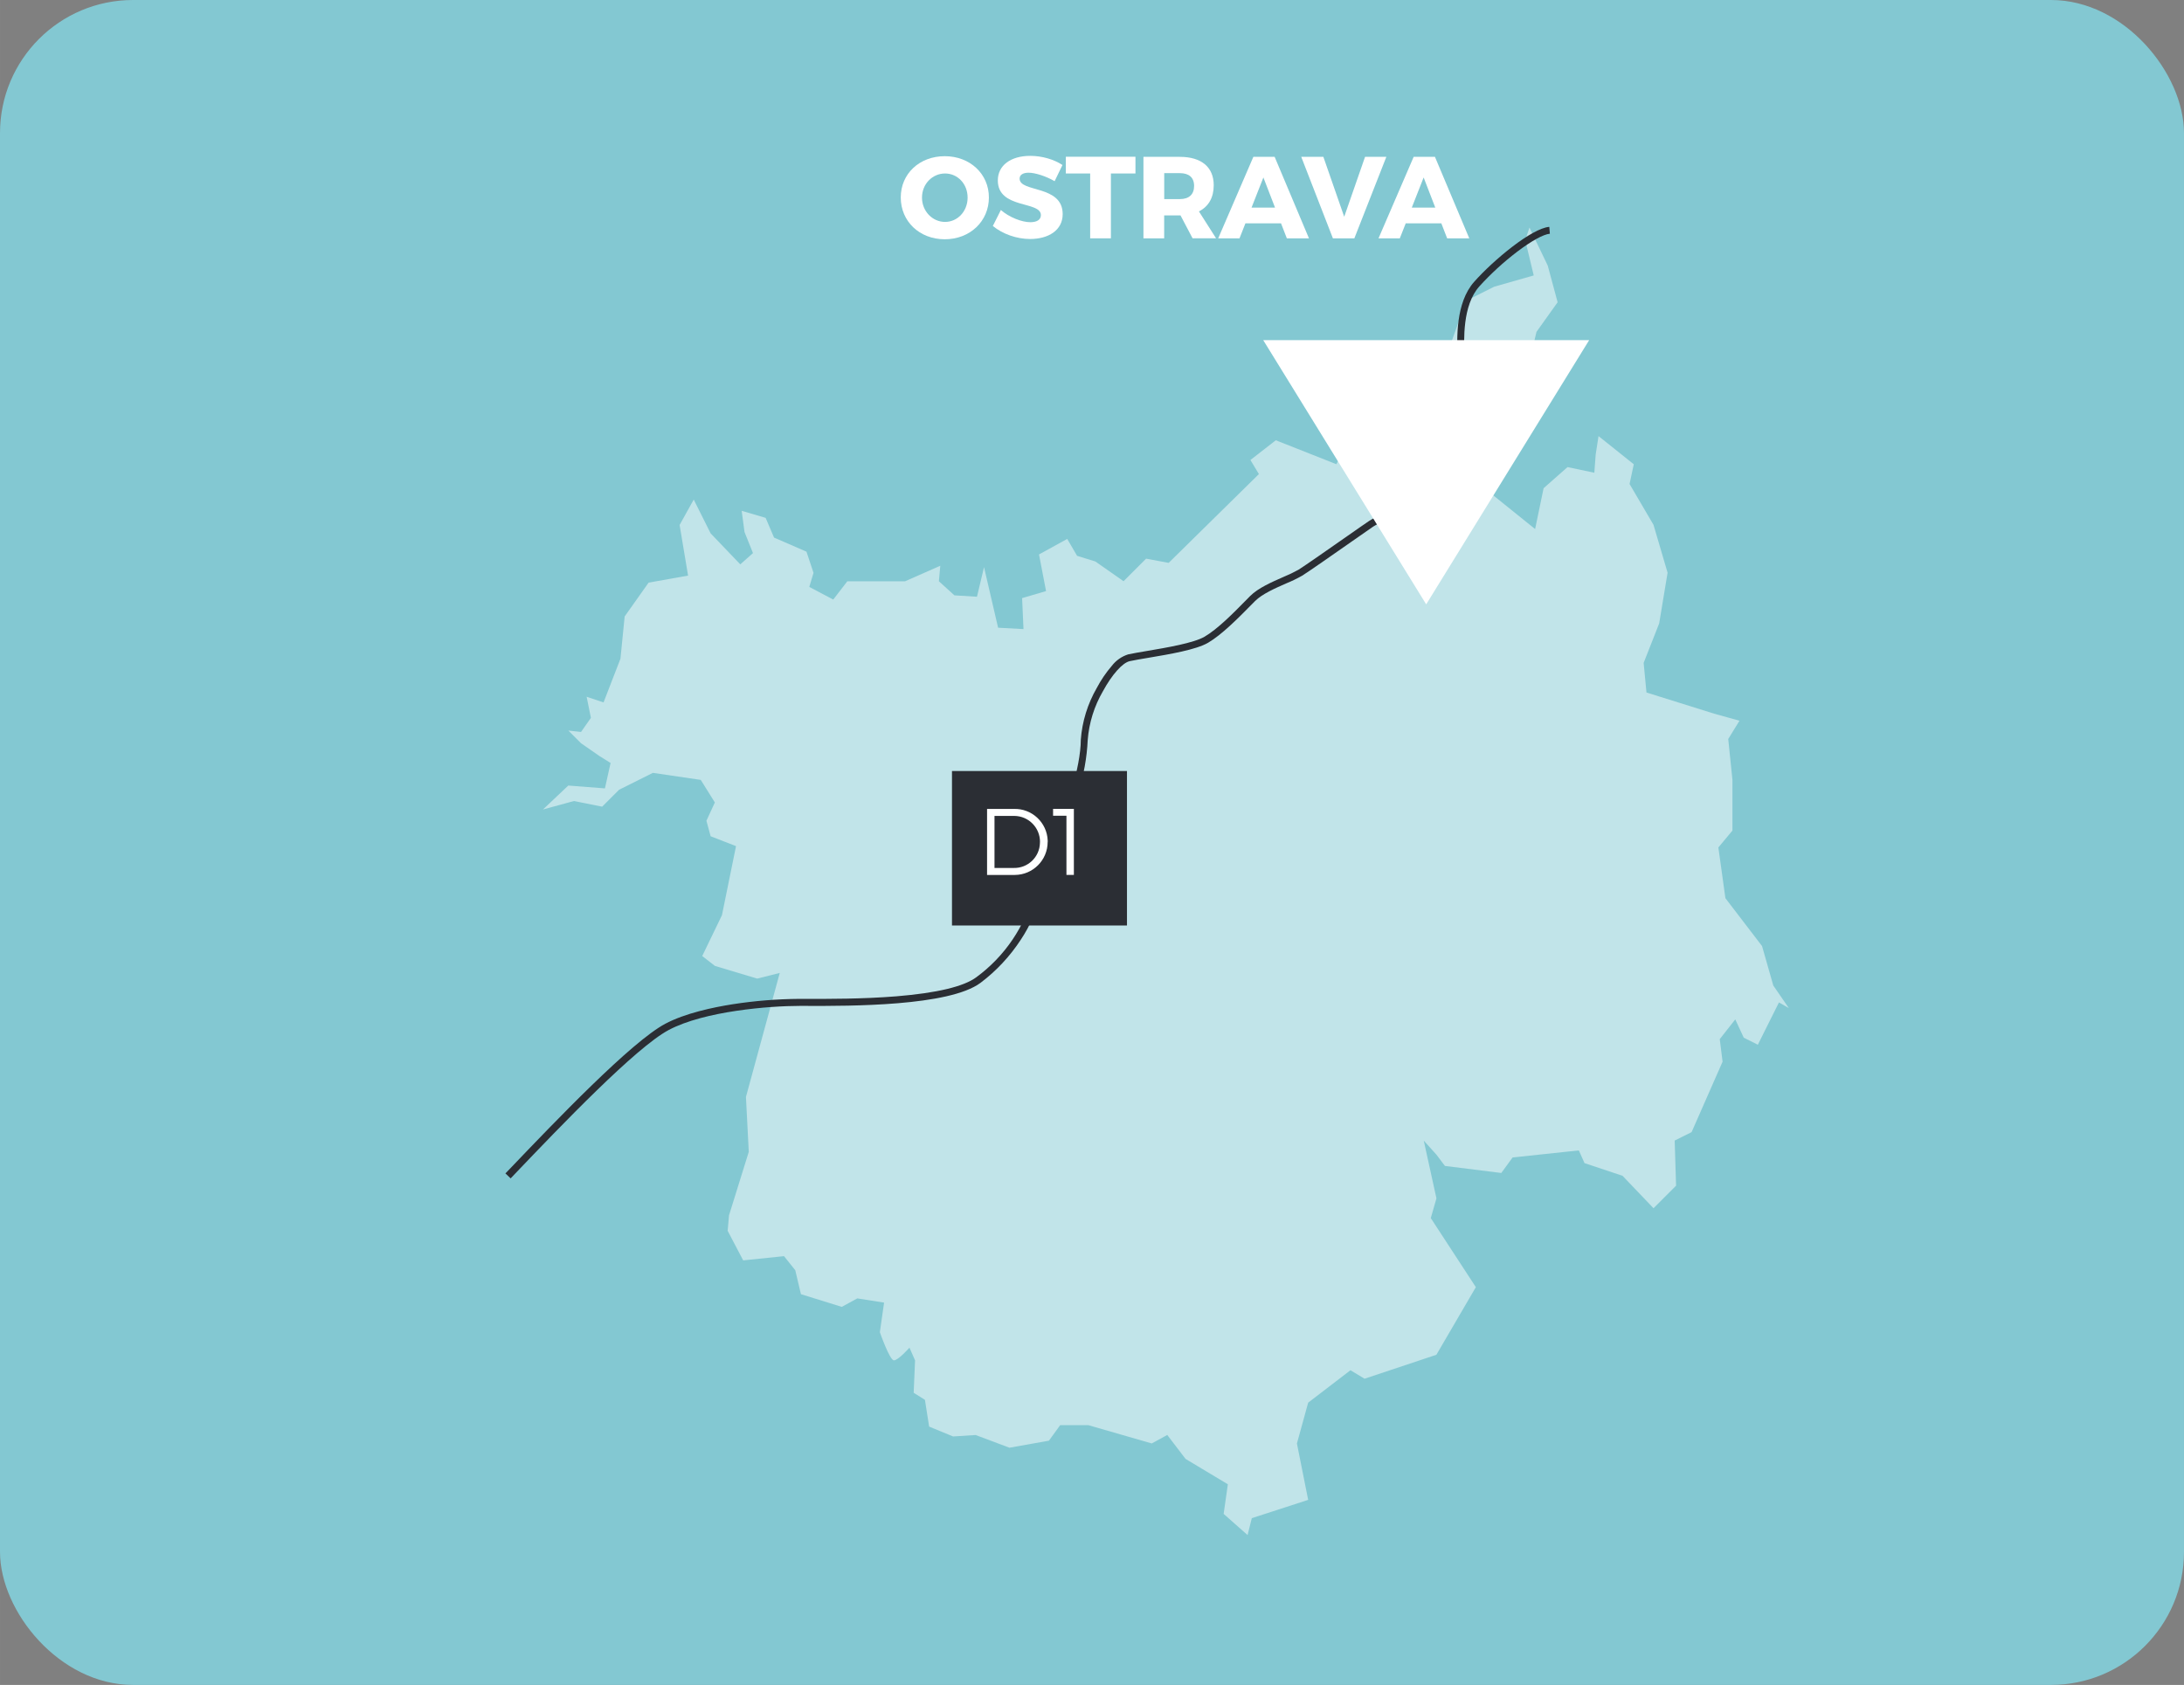 <svg xmlns="http://www.w3.org/2000/svg" xmlns:xlink="http://www.w3.org/1999/xlink" id="Layer_1" data-name="Layer 1" width="138.99mm" height="107.24mm" viewBox="0 0 394 304"><rect x="0" y="0" width="394" height="304" fill="#808080" stroke="none"/><defs><style>      .cls-1 {        opacity: .5;      }      .cls-2 {        clip-path: url(#clippath-2);      }      .cls-3 {        isolation: isolate;      }      .cls-4 {        fill: none;      }      .cls-4, .cls-5, .cls-6, .cls-7 {        stroke-width: 0px;      }      .cls-8 {        clip-path: url(#clippath-1);      }      .cls-5 {        fill: #fff;      }      .cls-6 {        fill: #83c8d2;      }      .cls-9 {        clip-path: url(#clippath);      }      .cls-7 {        fill: #2b2e34;      }    </style><clipPath id="clippath"><rect class="cls-4" x="91" y="8.81" width="259.94" height="286.37"></rect></clipPath><clipPath id="clippath-1"><rect class="cls-4" x="97.95" y="41.06" width="224.73" height="235.92"></rect></clipPath><clipPath id="clippath-2"><rect class="cls-4" x="91" y="8.81" width="259.94" height="286.37"></rect></clipPath></defs><rect class="cls-6" width="394" height="304" rx="24" ry="24"></rect><g><g class="cls-9"><g><g class="cls-1"><g class="cls-8"><path class="cls-5" d="M122.6,94.7l1.53,9.15-7.12,1.27-4.32,6.1-.76,7.63-3.05,7.88-3.05-1.02.77,3.81-1.78,2.54-2.29-.25,2.29,2.29,3.3,2.29,2.03,1.27-1.02,4.58-6.61-.51-4.57,4.32,5.59-1.53,5.09,1.02,3.05-3.05,6.1-3.05,8.64,1.27,2.54,4.07-1.52,3.3.76,2.8,4.58,1.78-2.54,12.46-3.56,7.37,2.29,1.78,7.63,2.29,4.07-1.02-6.1,22.37.51,9.91-3.56,11.44-.25,2.8,2.8,5.34,7.37-.76,2.03,2.54,1.02,4.32,7.37,2.29,2.8-1.53,4.83.76-.76,5.34s1.77,5.08,2.54,5.08,2.8-2.29,2.8-2.29l1.01,2.29-.25,5.85,2.03,1.27.76,4.83,4.32,1.78,4.07-.26,6.1,2.29,7.12-1.27,2.03-2.8h5.08l11.44,3.3,2.8-1.53,3.3,4.32,7.63,4.58-.76,5.34,4.32,3.82.76-3.05,10.17-3.3-2.03-10.17,2.03-7.37,7.63-5.85,2.54,1.53,12.96-4.32,7.12-12.2-8.13-12.46,1.02-3.56-2.29-10.42,2.29,2.54,1.53,2.03,10.17,1.27,2.04-2.8,11.95-1.27,1.02,2.29,6.86,2.29,5.59,5.85,4.07-4.07-.25-8.14,3.05-1.52,5.59-12.71-.51-4.07,2.8-3.56,1.53,3.3,2.54,1.27,3.81-7.63,1.78,1.02-2.8-4.07-2.03-7.12-6.61-8.64-1.27-9.15,2.54-3.05v-9.15l-.76-7.37,2.03-3.3-4.57-1.27-12.21-3.82-.51-5.34,2.8-7.12,1.52-9.15-2.54-8.64-4.32-7.37.76-3.56-6.36-5.08-.51,3.3-.25,3.31-4.83-1.02-4.32,3.81-1.53,7.37-9.15-7.37-2.29,2.03-4.07-4.32,1.27-6.61,1.78-6.1,10.93-5.84,1.78-7.37,3.81-5.34-1.78-6.61-3.3-6.87-.76,2.29,1.53,6.35-7.12,2.03-5.08,2.54-5.34,15-8.39,6.86-3.31-1.78-4.33,5.34-2.03,4.07-10.93-4.32-4.58,3.56,1.53,2.54-16.28,16.02-4.07-.76-4.07,4.07-5.08-3.56-3.3-1.02-1.78-3.05-5.09,2.8,1.27,6.61-4.32,1.27.25,5.59-4.58-.25-2.54-10.93-1.27,5.34-4.07-.25-2.8-2.54.25-2.8-6.35,2.8h-10.42l-2.54,3.3-4.32-2.28.76-2.54-1.27-3.82-5.85-2.54-1.52-3.56-4.32-1.27.51,3.82,1.53,3.81-2.29,2.03-5.35-5.59-3.05-6.1-2.54,4.57Z"></path></g></g><path class="cls-7" d="M92.08,212.57l-.9-.86.79-.82c8.2-8.58,21.94-22.95,28.07-26.19,3.57-1.89,8.57-2.95,12.13-3.51,3.98-.62,8-.94,12.03-.97h1.36c3.75.01,10.04.03,16.14-.46,7.32-.6,12.18-1.76,14.44-3.45,5.15-3.78,8.82-9.23,10.41-15.42,1.12-5.23,1.88-7.11,3.74-10.45,1.89-3.41,4.69-12.03,4.69-16.96.24-3.3,1.23-6.5,2.89-9.37.75-1.42,1.65-2.75,2.7-3.97.75-.98,1.79-1.71,2.97-2.08.87-.19,2.03-.38,3.37-.61,3.56-.6,8.43-1.43,10.39-2.57,2.35-1.37,5.23-4.29,7.33-6.43.32-.33.63-.64.91-.92,1.44-1.44,3.87-2.5,6.01-3.44.92-.38,1.82-.81,2.69-1.29,1.17-.73,5.57-3.81,8.79-6.06,1.94-1.35,3.46-2.42,3.98-2.76.47-.31,1.74-.99,3.35-1.84,3.24-1.72,8.13-4.32,9.34-5.52.44-.44.88-.81,1.31-1.17,1.83-1.29,3.06-3.27,3.4-5.49.58-2.77-.18-6.75-.8-9.94-.31-1.35-.51-2.73-.61-4.11,0-.34-.02-.79-.04-1.32-.14-3.47-.39-9.94,2.98-13.74,3.52-3.97,10.39-9.66,13.56-9.92l.1,1.24c-1.15.1-3.3,1.28-5.9,3.25-2.46,1.87-4.75,3.97-6.83,6.26-3.04,3.42-2.8,9.56-2.67,12.86.02.54.04,1,.04,1.37.1,1.31.3,2.6.59,3.88.64,3.3,1.43,7.41.79,10.43-.4,2.49-1.78,4.71-3.82,6.19-.41.34-.83.7-1.23,1.1-1.33,1.33-6.13,3.88-9.63,5.74-1.51.8-2.82,1.5-3.24,1.78-.5.33-2.1,1.45-3.95,2.75-3.4,2.38-7.64,5.34-8.84,6.09-.92.52-1.87.98-2.85,1.38-1.94.85-4.36,1.91-5.63,3.18-.28.28-.58.58-.9.91-2.15,2.18-5.1,5.17-7.59,6.63-2.15,1.26-6.95,2.07-10.81,2.72-1.33.22-2.48.42-3.32.6-1.3.28-3.2,2.41-4.84,5.43-1.56,2.68-2.5,5.68-2.74,8.77-.15,3.23-.73,6.42-1.72,9.5-.78,2.78-1.83,5.48-3.13,8.07-1.78,3.21-2.51,5.03-3.6,10.1-.69,2.99-1.92,5.83-3.62,8.38-1.95,2.99-4.41,5.63-7.26,7.78-5.67,4.25-23.65,4.19-31.33,4.17h-1.35c-5.32,0-17.1.91-23.57,4.34-5.95,3.15-19.6,17.43-27.75,25.96l-.78.82Z"></path></g></g><path class="cls-5" d="M257.29,109.04l29.4-47.67h-58.8l29.4,47.67Z"></path><path class="cls-7" d="M171.74,166.98h31.57v-27.87h-31.57v27.87Z"></path><g class="cls-2"><path class="cls-5" d="M193.73,145.94v11.91h-1.34v-10.67h-2.41v-1.24h3.76ZM187.62,151.92c.02-2.58-2.05-4.69-4.64-4.71-.05,0-.1,0-.15,0h-3.42v9.39h3.47c2.55.06,4.67-1.96,4.73-4.52,0-.05,0-.11,0-.16M189,151.9c0,3.29-2.66,5.95-5.94,5.96-.08,0-.16,0-.23,0h-4.76v-11.91h4.82c3.27-.11,6.01,2.46,6.12,5.73,0,.08,0,.15,0,.23"></path></g></g><g class="cls-3"><g class="cls-3"><path class="cls-5" d="M178.4,35.63c0,4.28-3.4,7.54-7.96,7.54s-7.94-3.23-7.94-7.54,3.4-7.45,7.94-7.45,7.96,3.19,7.96,7.45ZM166.33,35.65c0,2.48,1.91,4.39,4.16,4.39s4.07-1.91,4.07-4.39-1.81-4.35-4.07-4.35-4.16,1.87-4.16,4.35Z"></path><path class="cls-5" d="M191.67,29.77l-1.41,2.92c-1.55-.9-3.51-1.53-4.7-1.53-.97,0-1.62.36-1.62,1.07,0,2.54,7.77,1.09,7.77,6.4,0,2.94-2.6,4.49-5.88,4.49-2.46,0-4.98-.92-6.72-2.35l1.45-2.88c1.51,1.32,3.78,2.2,5.31,2.2,1.18,0,1.91-.44,1.91-1.28,0-2.6-7.77-1.05-7.77-6.26,0-2.71,2.33-4.43,5.86-4.43,2.12,0,4.28.65,5.79,1.64Z"></path><path class="cls-5" d="M200.41,31.3v11.7h-3.74v-11.7h-4.39v-3.02h12.56v3.02h-4.43Z"></path><path class="cls-5" d="M212.96,38.86h-2.94v4.14h-3.74v-14.7h6.57c3.88,0,6.11,1.85,6.11,5.12,0,2.25-.95,3.86-2.67,4.72l3.09,4.85h-4.24l-2.18-4.14ZM212.86,35.92c1.62,0,2.56-.82,2.56-2.37s-.95-2.31-2.56-2.31h-2.83v4.68h2.83Z"></path><path class="cls-5" d="M224.68,40.29l-1.07,2.71h-3.84l6.34-14.7h3.84l6.19,14.7h-3.99l-1.05-2.71h-6.42ZM227.92,32.02l-2.14,5.44h4.24l-2.1-5.44Z"></path><path class="cls-5" d="M240.46,43l-5.71-14.7h3.99l3.76,10.81,3.76-10.81h3.84l-5.77,14.7h-3.86Z"></path><path class="cls-5" d="M253.6,40.29l-1.07,2.71h-3.84l6.34-14.7h3.84l6.19,14.7h-3.99l-1.05-2.71h-6.42ZM256.83,32.02l-2.14,5.44h4.24l-2.1-5.44Z"></path></g></g></svg>